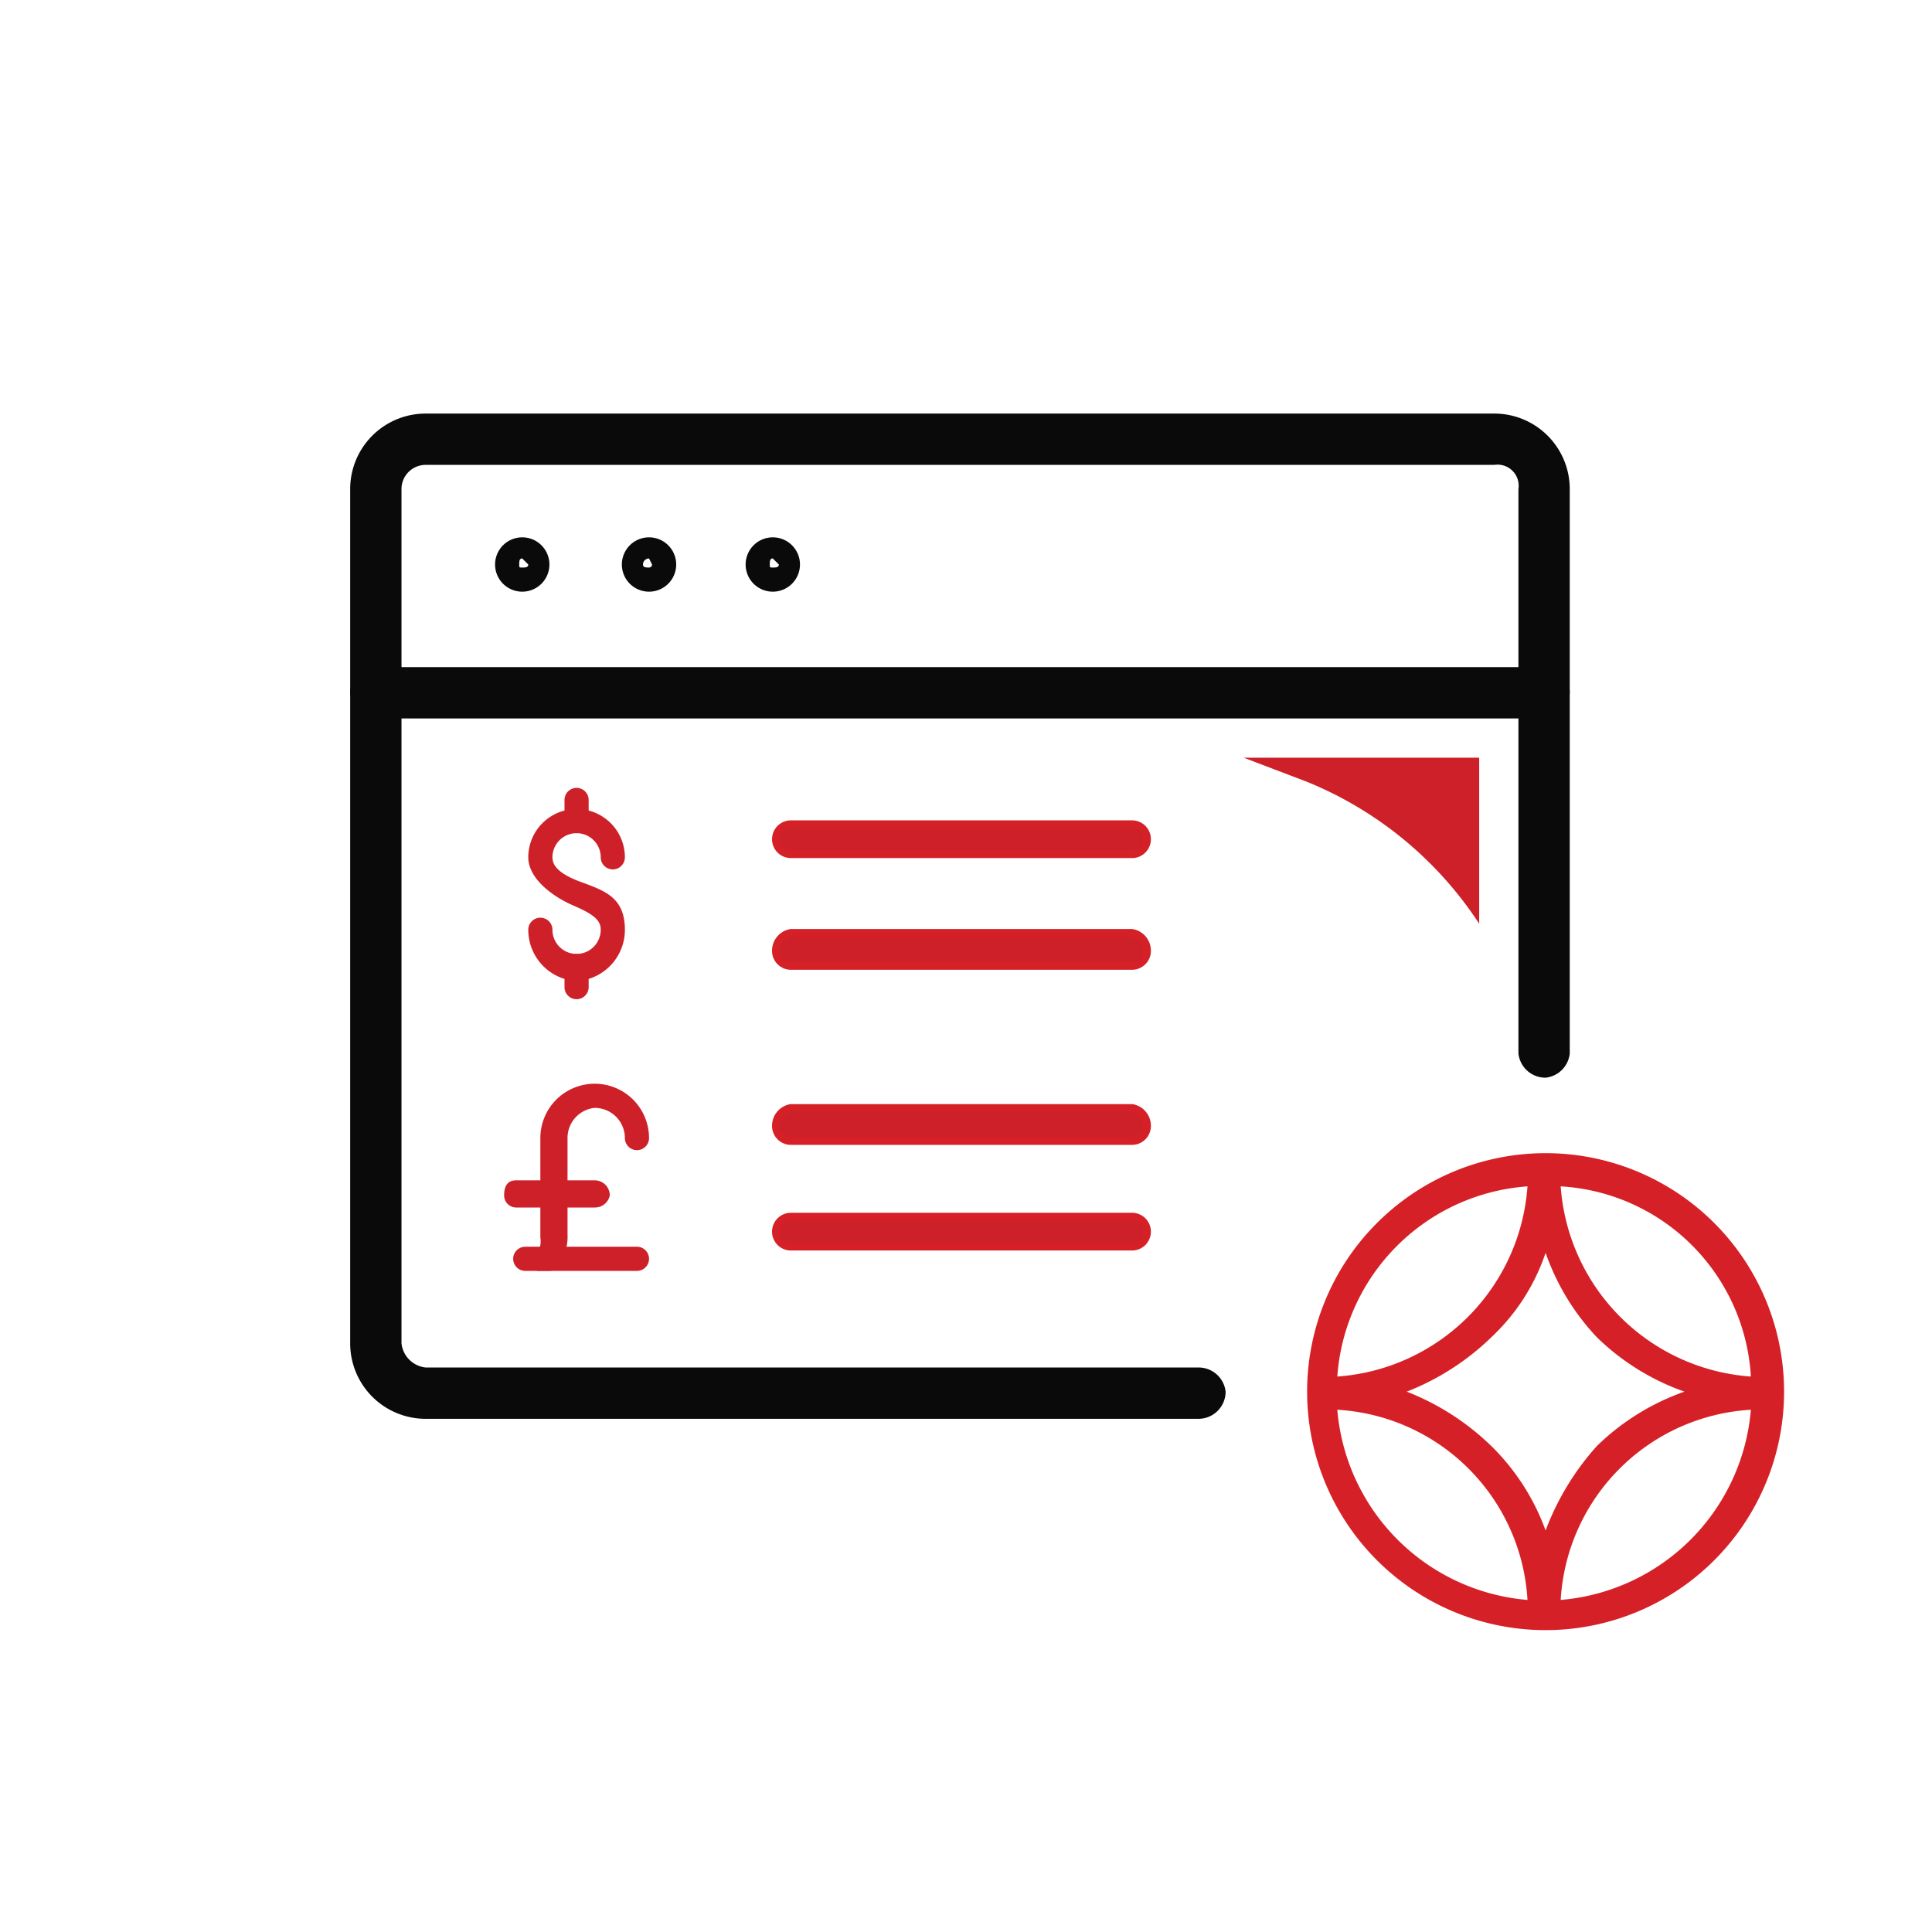 <svg id="Layer_1" data-name="Layer 1" xmlns="http://www.w3.org/2000/svg" viewBox="0 0 64 64"><defs><style>.cls-1{fill:#0a0a0a;}.cls-2,.cls-3{fill:#cd2028;}.cls-3{stroke:#d62027;stroke-miterlimit:10;stroke-width:0.25px;}.cls-4{fill:#d62027;}</style></defs><path class="cls-1" d="M39.7,47H14.1a2.5,2.5,0,0,1-2.5-2.5V16.2a2.5,2.5,0,0,1,2.5-2.5H49.5A2.5,2.5,0,0,1,52,16.2V34.9a.9.9,0,0,1-.8.8.9.9,0,0,1-.9-.8V16.2a.7.7,0,0,0-.8-.8H14.1a.8.8,0,0,0-.8.8V44.5a.9.9,0,0,0,.8.8H39.7a.9.9,0,0,1,.9.8A.9.9,0,0,1,39.7,47Z"/><path class="cls-1" d="M17.3,19.6a.9.9,0,0,1,0-1.8.9.9,0,0,1,0,1.8Zm0-1.1c-.1,0-.1.1-.1.2s0,.1.1.1.2,0,.2-.1Z"/><path class="cls-1" d="M21.5,19.6a.9.9,0,0,1,0-1.8.9.9,0,0,1,0,1.8Zm0-1.1a.2.2,0,0,0-.2.2c0,.1.1.1.2.1a.1.1,0,0,0,.1-.1Z"/><path class="cls-1" d="M25.6,19.6a.9.9,0,1,1,.9-.9A.9.9,0,0,1,25.6,19.6Zm0-1.1c-.1,0-.1.1-.1.2s0,.1.1.1.2,0,.2-.1Z"/><path class="cls-1" d="M51.2,23.8H12.5a.9.9,0,0,1-.9-.9.9.9,0,0,1,.9-.8H51.2a.9.9,0,0,1,.8.8A.9.9,0,0,1,51.2,23.8Z"/><path class="cls-2" d="M18.1,42.1h-.3a.5.5,0,0,1,0-.6.7.7,0,0,0,.1-.5V37.7a1.8,1.8,0,1,1,3.6,0,.4.4,0,1,1-.8,0,1,1,0,0,0-1-1,1,1,0,0,0-.9,1v3.2a1.5,1.5,0,0,1-.4,1.1C18.4,42.1,18.2,42.1,18.1,42.1Z"/><path class="cls-2" d="M21.1,42.1H17.4a.4.4,0,0,1,0-.8h3.7a.4.4,0,1,1,0,.8Z"/><path class="cls-2" d="M19.7,40H17.1a.4.4,0,0,1-.4-.4c0-.3.1-.5.4-.5h2.6a.5.5,0,0,1,.5.5A.5.5,0,0,1,19.7,40Z"/><path class="cls-2" d="M19.1,32.5a1.7,1.7,0,0,1-1.6-1.7.4.4,0,1,1,.8,0,.8.8,0,1,0,1.6,0c0-.3-.2-.5-.9-.8s-1.5-.9-1.5-1.6a1.6,1.6,0,0,1,3.2,0,.4.4,0,1,1-.8,0,.8.8,0,1,0-1.6,0c0,.2.1.5.9.8s1.5.5,1.5,1.6A1.7,1.7,0,0,1,19.1,32.5Z"/><path class="cls-2" d="M19.1,27.6a.4.4,0,0,1-.4-.4v-.7a.4.4,0,0,1,.8,0v.7A.4.4,0,0,1,19.1,27.6Z"/><path class="cls-2" d="M19.1,33.1a.4.4,0,0,1-.4-.4V32a.4.4,0,0,1,.8,0v.7A.4.4,0,0,1,19.1,33.1Z"/><path class="cls-2" d="M49,30.6h0a12.4,12.4,0,0,0-5.7-4.7l-2.1-.8H49Z"/><path class="cls-3" d="M37.5,28.3H26.2a.5.5,0,0,1,0-1H37.5a.5.5,0,0,1,0,1Z"/><path class="cls-3" d="M37.5,32H26.2a.5.5,0,0,1-.5-.5.6.6,0,0,1,.5-.6H37.5a.6.6,0,0,1,.5.6A.5.5,0,0,1,37.5,32Z"/><path class="cls-3" d="M37.5,37.8H26.2a.5.5,0,0,1-.5-.5.6.6,0,0,1,.5-.6H37.5a.6.6,0,0,1,.5.6A.5.5,0,0,1,37.5,37.8Z"/><path class="cls-3" d="M37.5,41.3H26.2a.5.5,0,0,1,0-1H37.5a.5.5,0,0,1,0,1Z"/><path class="cls-4" d="M51.2,38.2h0a7.9,7.9,0,1,0,7.9,7.9,7.9,7.9,0,0,0-7.9-7.9m-4.6,7.9a8.4,8.4,0,0,0,2.8-1.8,6.8,6.8,0,0,0,1.8-2.8,7.8,7.8,0,0,0,1.7,2.8,7.9,7.9,0,0,0,2.9,1.8,7.9,7.9,0,0,0-2.9,1.8,8.8,8.8,0,0,0-1.7,2.8,7.5,7.5,0,0,0-1.8-2.8,8.4,8.4,0,0,0-2.8-1.8m-2.3-.5a6.8,6.8,0,0,1,6.3-6.3,6.8,6.8,0,0,1-6.3,6.3m0,1.1A6.7,6.7,0,0,1,50.6,53a6.9,6.9,0,0,1-6.3-6.3m13.7,0A6.9,6.9,0,0,1,51.7,53,6.7,6.7,0,0,1,58,46.7m0-1.1a6.8,6.8,0,0,1-6.3-6.3A6.7,6.7,0,0,1,58,45.6"/></svg>